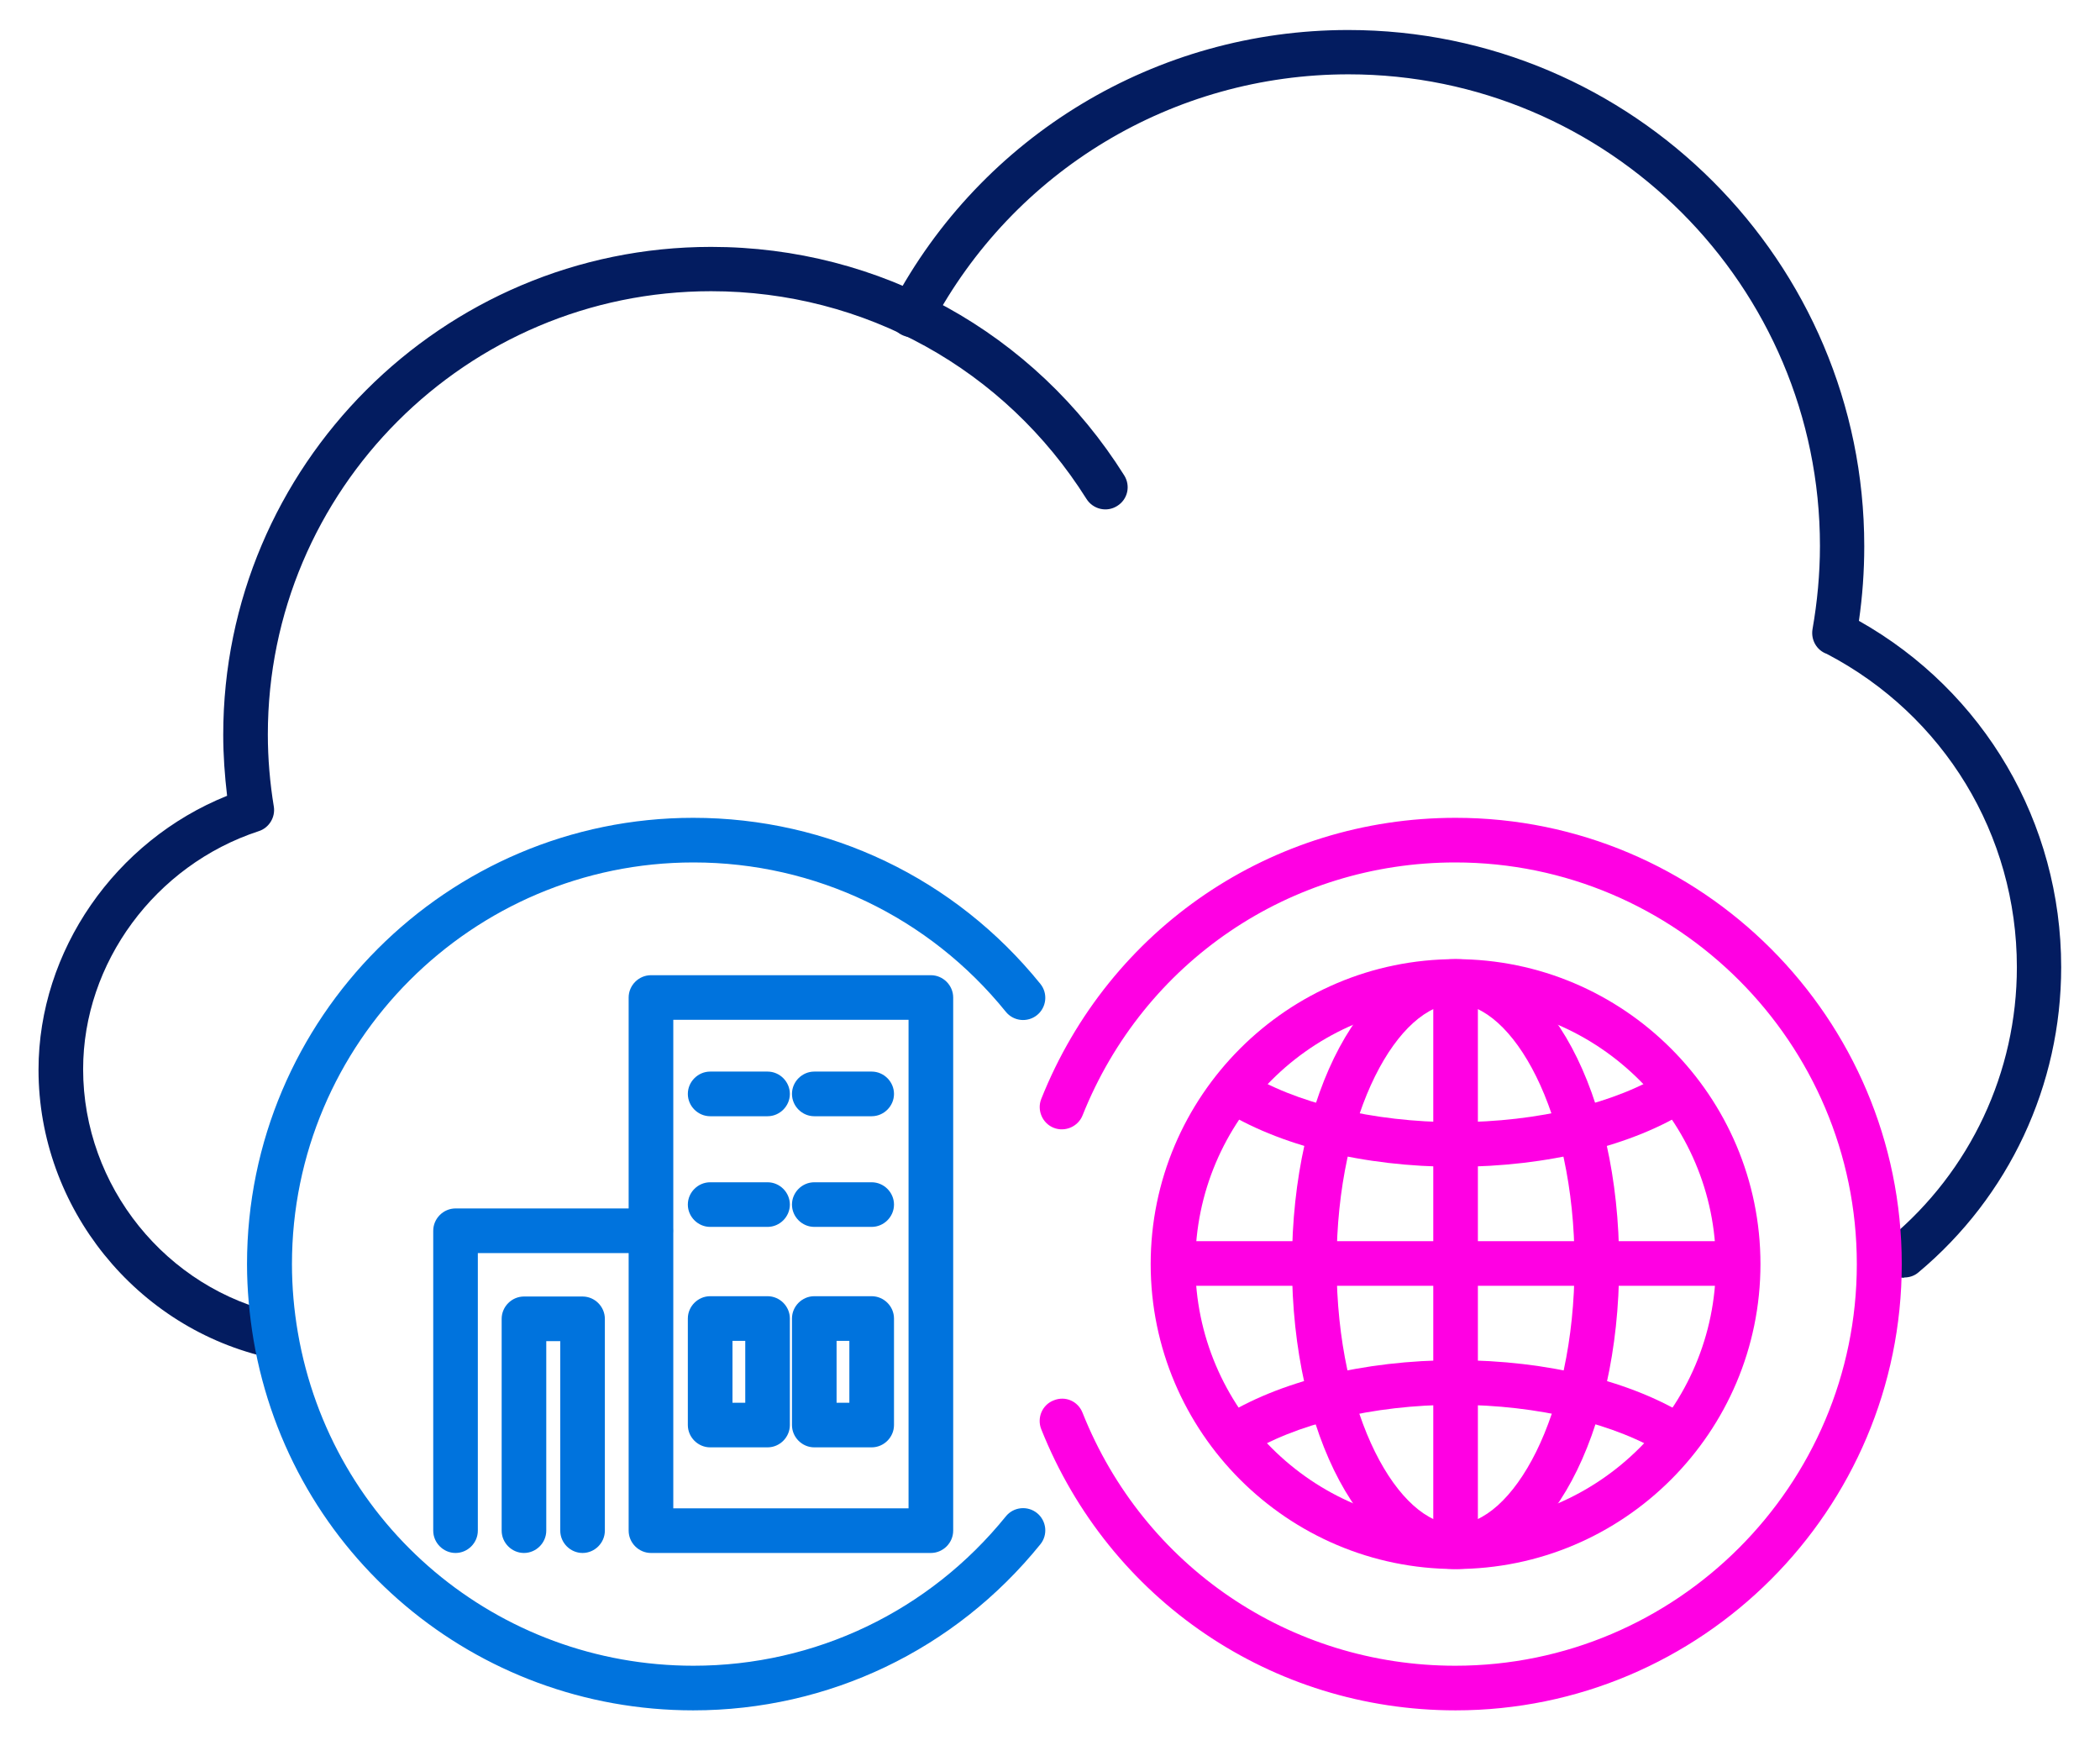 <?xml version="1.0" encoding="UTF-8"?> <svg xmlns="http://www.w3.org/2000/svg" xmlns:xlink="http://www.w3.org/1999/xlink" width="70" height="58" xml:space="preserve" overflow="hidden"><g transform="translate(-670 -258)"><g><g><g><g><path d="M679.186 303.28C679.137 303.28 679.077 303.28 679.028 303.261 674.546 302.289 671.284 298.244 671.284 293.653 671.284 289.687 673.842 286.018 677.57 284.521 677.491 283.847 677.441 283.173 677.441 282.489 677.441 273.525 684.739 266.228 693.702 266.228 699.324 266.228 704.479 269.074 707.474 273.843 707.692 274.19 707.593 274.646 707.236 274.864 706.889 275.082 706.433 274.973 706.215 274.626 703.488 270.293 698.808 267.705 693.702 267.705 685.552 267.705 678.928 274.329 678.928 282.479 678.928 283.282 678.998 284.095 679.127 284.878 679.186 285.235 678.968 285.592 678.621 285.701 675.171 286.831 672.771 290.093 672.771 293.633 672.771 297.53 675.538 300.96 679.335 301.783 679.732 301.873 679.989 302.269 679.9 302.666 679.821 303.013 679.513 303.251 679.176 303.251Z" fill="#031C60" fill-rule="nonzero" fill-opacity="1"></path><path d="M733.471 300.584C733.263 300.584 733.045 300.494 732.896 300.316 732.638 299.999 732.678 299.533 732.995 299.265 735.682 297.024 737.229 293.732 737.229 290.232 737.229 285.82 734.8 281.834 730.893 279.792 730.556 279.673 730.358 279.326 730.417 278.969 730.576 278.067 730.665 277.125 730.665 276.193 730.665 267.527 723.615 260.477 714.95 260.477 709.11 260.477 703.785 263.68 701.049 268.846 700.86 269.212 700.404 269.341 700.047 269.153 699.681 268.965 699.552 268.508 699.74 268.152 702.724 262.51 708.555 259 714.94 259 724.428 259 732.142 266.724 732.142 276.203 732.142 277.035 732.083 277.868 731.964 278.691 736.138 281.041 738.706 285.414 738.706 290.232 738.706 294.169 736.971 297.877 733.947 300.405 733.808 300.524 733.64 300.574 733.471 300.574Z" fill="#031C60" fill-rule="nonzero" fill-opacity="1"></path><path d="M701.029 309.755 691.699 309.755C691.292 309.755 690.955 309.418 690.955 309.011L690.955 291.244C690.955 290.837 691.292 290.5 691.699 290.5L701.029 290.5C701.436 290.5 701.773 290.837 701.773 291.244L701.773 309.011C701.773 309.418 701.436 309.755 701.029 309.755ZM692.443 308.268 700.285 308.268 700.285 291.987 692.443 291.987 692.443 308.268Z" fill="#0073DD" fill-rule="nonzero" fill-opacity="1"></path><path d="M685.185 309.755C684.778 309.755 684.441 309.418 684.441 309.011L684.441 299.017C684.441 298.61 684.778 298.273 685.185 298.273L691.689 298.273C692.096 298.273 692.433 298.61 692.433 299.017 692.433 299.424 692.096 299.761 691.689 299.761L685.928 299.761 685.928 309.011C685.928 309.418 685.591 309.755 685.185 309.755Z" fill="#0073DD" fill-rule="nonzero" fill-opacity="1"></path><path d="M695.586 295.2 693.672 295.2C693.266 295.2 692.928 294.863 692.928 294.456 692.928 294.05 693.266 293.712 693.672 293.712L695.586 293.712C695.992 293.712 696.329 294.05 696.329 294.456 696.329 294.863 695.992 295.2 695.586 295.2Z" fill="#0073DD" fill-rule="nonzero" fill-opacity="1"></path><path d="M695.586 298.888 693.672 298.888C693.266 298.888 692.928 298.551 692.928 298.144 692.928 297.738 693.266 297.401 693.672 297.401L695.586 297.401C695.992 297.401 696.329 297.738 696.329 298.144 696.329 298.551 695.992 298.888 695.586 298.888Z" fill="#0073DD" fill-rule="nonzero" fill-opacity="1"></path><path d="M695.586 306.235 693.672 306.235C693.266 306.235 692.928 305.898 692.928 305.491L692.928 301.942C692.928 301.535 693.266 301.198 693.672 301.198L695.586 301.198C695.992 301.198 696.329 301.535 696.329 301.942L696.329 305.491C696.329 305.898 695.992 306.235 695.586 306.235ZM694.416 304.748 694.842 304.748 694.842 302.686 694.416 302.686 694.416 304.748Z" fill="#0073DD" fill-rule="nonzero" fill-opacity="1"></path><path d="M699.056 295.2 697.142 295.2C696.736 295.2 696.399 294.863 696.399 294.456 696.399 294.05 696.736 293.712 697.142 293.712L699.056 293.712C699.462 293.712 699.8 294.05 699.8 294.456 699.8 294.863 699.462 295.2 699.056 295.2Z" fill="#0073DD" fill-rule="nonzero" fill-opacity="1"></path><path d="M699.056 298.888 697.142 298.888C696.736 298.888 696.399 298.551 696.399 298.144 696.399 297.738 696.736 297.401 697.142 297.401L699.056 297.401C699.462 297.401 699.8 297.738 699.8 298.144 699.8 298.551 699.462 298.888 699.056 298.888Z" fill="#0073DD" fill-rule="nonzero" fill-opacity="1"></path><path d="M699.056 306.235 697.142 306.235C696.736 306.235 696.399 305.898 696.399 305.491L696.399 301.942C696.399 301.535 696.736 301.198 697.142 301.198L699.056 301.198C699.462 301.198 699.8 301.535 699.8 301.942L699.8 305.491C699.8 305.898 699.462 306.235 699.056 306.235ZM697.886 304.748 698.312 304.748 698.312 302.686 697.886 302.686 697.886 304.748Z" fill="#0073DD" fill-rule="nonzero" fill-opacity="1"></path><path d="M689.419 309.755C689.012 309.755 688.675 309.418 688.675 309.011L688.675 302.695 688.209 302.695 688.209 309.011C688.209 309.418 687.872 309.755 687.465 309.755 687.059 309.755 686.722 309.418 686.722 309.011L686.722 301.952C686.722 301.545 687.059 301.208 687.465 301.208L689.419 301.208C689.825 301.208 690.162 301.545 690.162 301.952L690.162 309.011C690.162 309.418 689.825 309.755 689.419 309.755Z" fill="#0073DD" fill-rule="nonzero" fill-opacity="1"></path><path d="M718.519 310.29C712.917 310.29 708.356 305.729 708.356 300.127 708.356 294.525 712.917 289.965 718.519 289.965 724.121 289.965 728.682 294.525 728.682 300.127 728.682 305.729 724.121 310.29 718.519 310.29ZM718.519 291.452C713.73 291.452 709.844 295.348 709.844 300.127 709.844 304.907 713.74 308.803 718.519 308.803 723.298 308.803 727.195 304.907 727.195 300.127 727.195 295.348 723.298 291.452 718.519 291.452Z" fill="#FF00E3" fill-rule="nonzero" fill-opacity="1"></path><path d="M718.519 310.29C715.465 310.29 713.066 305.829 713.066 300.127 713.066 294.426 715.465 289.965 718.519 289.965L718.519 291.452C716.645 291.452 714.553 295.011 714.553 300.127 714.553 305.244 716.645 308.803 718.519 308.803L718.519 310.29Z" fill="#FF00E3" fill-rule="nonzero" fill-opacity="1"></path><path d="M718.519 310.29 718.519 308.803C720.393 308.803 722.485 305.244 722.485 300.127 722.485 295.011 720.393 291.452 718.519 291.452L718.519 289.965C721.573 289.965 723.972 294.426 723.972 300.127 723.972 305.829 721.573 310.29 718.519 310.29Z" fill="#FF00E3" fill-rule="nonzero" fill-opacity="1"></path><path d="M718.519 296.885C715.455 296.885 712.61 296.181 710.686 294.952L711.489 293.703C713.145 294.763 715.773 295.398 718.519 295.398 721.266 295.398 723.883 294.763 725.549 293.703L726.352 294.952C724.438 296.181 721.583 296.885 718.519 296.885Z" fill="#FF00E3" fill-rule="nonzero" fill-opacity="1"></path><path d="M725.549 306.513C723.893 305.452 721.266 304.817 718.519 304.817 715.773 304.817 713.145 305.452 711.489 306.513L710.686 305.263C712.6 304.034 715.455 303.33 718.519 303.33 721.583 303.33 724.428 304.034 726.352 305.263L725.549 306.513Z" fill="#FF00E3" fill-rule="nonzero" fill-opacity="1"></path><path d="M717.776 290.708 719.263 290.708 719.263 309.517 717.776 309.517Z" fill="#FF00E3" fill-rule="nonzero" fill-opacity="1"></path><path d="M709.12 299.364 727.928 299.364 727.928 300.851 709.12 300.851Z" fill="#FF00E3" fill-rule="nonzero" fill-opacity="1"></path><path d="M693.107 315C685.839 315 679.682 309.814 678.453 302.666 678.314 301.833 678.234 300.98 678.234 300.127 678.234 291.928 684.907 285.255 693.107 285.255 697.618 285.255 701.832 287.268 704.678 290.788 704.936 291.105 704.886 291.571 704.569 291.829 704.251 292.086 703.785 292.037 703.528 291.72 700.97 288.557 697.172 286.742 693.117 286.742 685.74 286.742 679.732 292.751 679.732 300.127 679.732 300.901 679.801 301.664 679.93 302.418 681.04 308.853 686.583 313.513 693.117 313.513 697.172 313.513 700.97 311.698 703.528 308.535 703.785 308.218 704.251 308.169 704.569 308.426 704.886 308.684 704.936 309.15 704.678 309.467 701.832 312.987 697.618 315 693.107 315Z" fill="#0073DD" fill-rule="nonzero" fill-opacity="1"></path><path d="M718.519 315C712.402 315 706.978 311.322 704.708 305.63 704.559 305.254 704.737 304.817 705.124 304.669 705.511 304.51 705.937 304.698 706.086 305.085 708.128 310.211 713.006 313.513 718.509 313.513 725.886 313.513 731.894 307.504 731.894 300.127 731.894 292.751 725.886 286.742 718.509 286.742 713.006 286.742 708.128 290.054 706.086 295.17 705.937 295.547 705.501 295.735 705.124 295.586 704.747 295.438 704.559 295.001 704.708 294.625 706.978 288.933 712.402 285.255 718.519 285.255 726.719 285.255 733.392 291.928 733.392 300.127 733.392 308.327 726.719 315 718.519 315Z" fill="#FF00E3" fill-rule="nonzero" fill-opacity="1"></path></g></g></g></g></g></svg> 